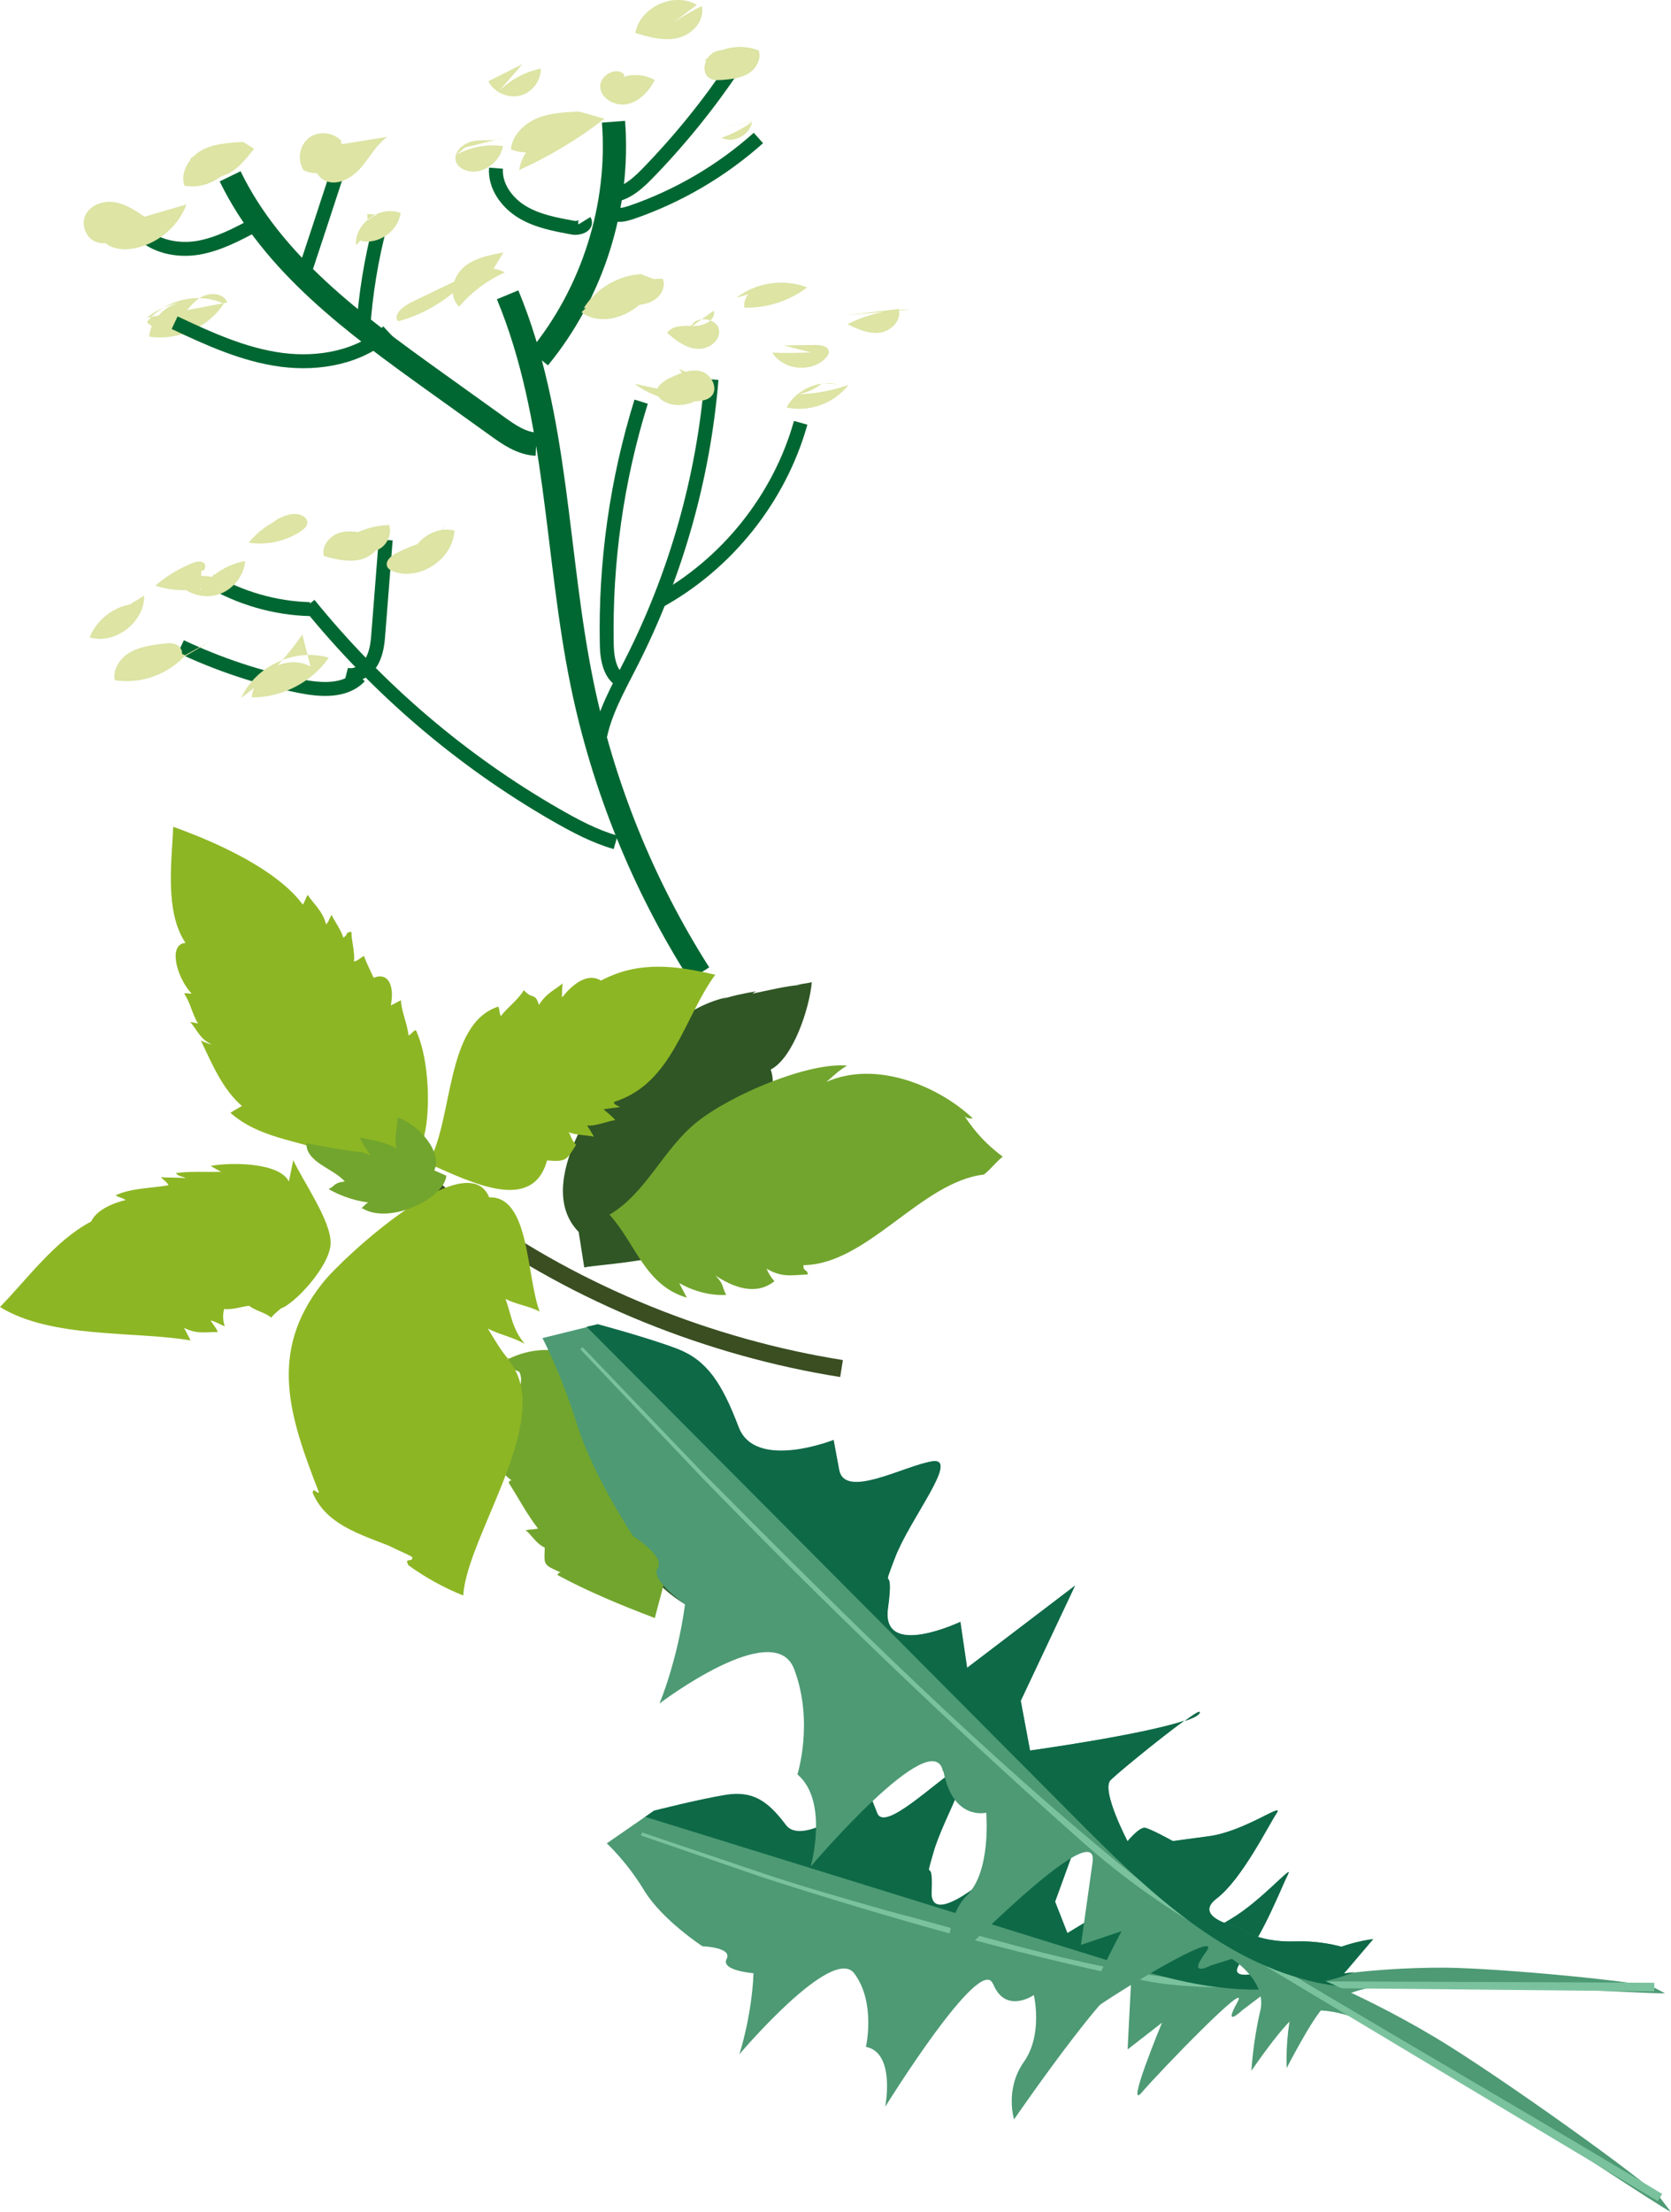 <?xml version="1.0" encoding="UTF-8"?>
<svg id="Calque_2" data-name="Calque 2" xmlns="http://www.w3.org/2000/svg" xmlns:xlink="http://www.w3.org/1999/xlink" viewBox="0 0 71.96 95.22">
  <defs>
    <style>
      .cls-1 {
        fill: #4d9a74;
      }

      .cls-2 {
        fill: #7ac29d;
      }

      .cls-3, .cls-4, .cls-5 {
        stroke-miterlimit: 10;
      }

      .cls-3, .cls-4, .cls-5, .cls-6, .cls-7 {
        fill: none;
      }

      .cls-3, .cls-5 {
        stroke: #006732;
      }

      .cls-8 {
        fill: #72a52d;
      }

      .cls-4 {
        stroke: #3a4e22;
        stroke-width: .74px;
      }

      .cls-9 {
        fill: #dde4a4;
      }

      .cls-5 {
        stroke-width: .6px;
      }

      .cls-7 {
        clip-path: url(#clippath);
      }

      .cls-10 {
        fill: #8db624;
      }

      .cls-11 {
        fill: #305625;
      }

      .cls-12 {
        fill: #0e6947;
      }
    </style>
    <clipPath id="clippath">
      <rect class="cls-6" width="71.96" height="95.22"/>
    </clipPath>
  </defs>
  <g id="Calque_1-2" data-name="Calque 1">
    <g class="cls-7">
      <path class="cls-3" d="m23.21,15.41c2.31-2.81,3.49-6.53,3.21-10.17m-3.33,13.88c-.63-.03-1.18-.41-1.69-.78-.91-.65-1.81-1.3-2.72-1.95-3.4-2.44-6.94-5.03-8.77-8.8m20.21,34.32c-2.42-3.8-4.14-8.05-5.05-12.46-1.15-5.59-1.02-11.49-3.21-16.76"/>
      <path class="cls-5" d="m13.34,26.22c-1.5-.04-2.98-.47-4.27-1.22m5.84,4.04c.43.11.88-.18,1.1-.57.22-.39.26-.85.29-1.29.1-1.31.21-2.63.31-3.94m-1.12,5.88c-.63.67-1.69.59-2.59.41-1.76-.36-3.48-.93-5.11-1.7m18.72,8.43c-.91-.26-1.75-.71-2.57-1.18-4.06-2.33-7.68-5.43-10.63-9.07m12.49,5.89c.2-1.19.82-2.26,1.36-3.33,1.94-3.8,3.13-7.99,3.48-12.24m-15-2.14c.1-1.53.35-3.05.74-4.53m-5.37,0c-.8.43-1.61.86-2.5,1.01-.89.14-1.89-.06-2.49-.73m7.02,2.01c.49-1.48.98-2.96,1.46-4.44m11.54.87c.68.15,1.31-.37,1.79-.86,1.41-1.44,2.68-3.01,3.8-4.68"/>
      <path class="cls-9" d="m8.68,24.56c.16.04.22-.25.08-.34-.14-.09-.32-.04-.48.02-.58.24-1.12.56-1.59.97.96.32,2.06.25,2.97-.21-.65-.29-1.43-.28-2.07.03.41.52,1.15.76,1.78.57.64-.19,1.13-.79,1.19-1.45-.78.14-1.51.6-1.95,1.26"/>
      <path class="cls-9" d="m7.76,28.32c.16-.14.07-.44-.12-.55-.19-.11-.42-.08-.64-.06-.48.06-.98.13-1.4.37s-.75.72-.66,1.2c1.11.18,2.29-.24,3.04-1.07-.63-.33-1.53.15-1.6.86.91-.43,1.8-.92,2.66-1.46"/>
      <path class="cls-9" d="m15.96,23.01c-.44-.1-.9-.2-1.33-.08-.43.13-.8.57-.68,1.01.49.13,1.01.26,1.51.16.5-.1.98-.51.98-1.02-.43-.18-.95-.13-1.35.11.17.42.69.65,1.12.5s.68-.66.55-1.09c-.71.02-1.42.26-1.99.68"/>
      <path class="cls-9" d="m6.22,9.33c-.4-.28-.83-.56-1.31-.63-.48-.07-1.04.13-1.24.58-.15.35-.03.8.28,1.03.31.23.77.21,1.06-.04.26-.16.31-.57.09-.78-.36-.33-.96.3-.74.74.22.44.81.55,1.3.48,1.05-.15,2-.91,2.37-1.91"/>
      <path class="cls-9" d="m10.47,6.11c-.61.03-1.25.07-1.79.36-.53.3-.93.94-.74,1.52,1.02.21,2.14-.55,2.33-1.57-.7-.17-1.48-.02-2.07.41.04.61.81.93,1.39.74.58-.18.98-.69,1.35-1.17"/>
      <path class="cls-9" d="m14.27,6.28c.17.07.38-.03.44-.2-.34-.39-.99-.46-1.4-.15-.41.31-.52.95-.24,1.39.74.39,1.79-.12,1.94-.95-.36-.39-1.09-.33-1.38.11-.29.44-.07,1.13.42,1.32.54.2,1.13-.16,1.51-.6.37-.44.65-.97,1.12-1.31"/>
      <path class="cls-9" d="m16.92,9.29c-.65-.37-1.58.36-1.38,1.08.76.17,1.61-.42,1.71-1.2-.88-.35-1.99.45-1.92,1.39.36-.34.55-.86.48-1.35"/>
      <path class="cls-9" d="m6.32,13.68c.41-.33.9-.56,1.42-.65-.68.15-1.24.76-1.32,1.46,1.22.19,2.54-.38,3.22-1.42-1.11-.51-2.55-.17-3.31.79.28.38.89.27,1.26-.03.36-.3.61-.73.99-.99.39-.27,1.04-.26,1.21.18"/>
      <path class="cls-9" d="m12.01,22.88c.04-.19.08-.38.12-.57-.55.22-1.05.59-1.42,1.05.78.12,1.61-.06,2.27-.51.11-.08.23-.17.25-.31.05-.3-.36-.45-.65-.41-.66.09-1.24.59-1.43,1.23.3.03.62-.08.83-.3"/>
      <path class="cls-9" d="m13.37,28.69c-.99-.55-2.42.2-2.53,1.33,1.29.01,2.58-.64,3.32-1.71-1.45-.43-3.15.35-3.77,1.73,1.02-.75,1.91-1.68,2.63-2.73"/>
      <path class="cls-9" d="m18.76,23.21c-.6.12-1.17.33-1.71.61-.23.12-.48.35-.37.58.05.11.18.17.29.21,1.15.39,2.54-.56,2.6-1.77-.84-.22-1.8.44-1.9,1.3.62-.38,1.15-.91,1.51-1.54"/>
      <path class="cls-9" d="m5.59,26.02c-.77.14-1.44.7-1.73,1.42,1.1.32,2.37-.66,2.35-1.8"/>
      <path class="cls-9" d="m21.68,10.87c-.62.11-1.28.24-1.74.66-.47.43-.63,1.24-.17,1.67.54-.63,1.22-1.14,1.97-1.47-.75-.45-1.87.04-2.05.9.46-.41.98-.75,1.53-1.01"/>
      <path class="cls-9" d="m17.67,13.03c-.07.04-.14.09-.21.13-.24.15-.52.47-.31.67,1.26-.34,2.41-1.09,3.23-2.1"/>
      <path class="cls-9" d="m24.93,4.8c-.61.03-1.24.06-1.8.29-.57.24-1.07.73-1.13,1.34,1.07.43,2.44-.24,2.77-1.34-1.05.46-2.25,1.1-2.41,2.23,1.3-.59,2.54-1.33,3.67-2.21"/>
      <path class="cls-9" d="m26.89,3.22c-.34-.4-1.1.04-1.04.56.07.52.7.82,1.21.69.51-.13.89-.56,1.14-1.02-.61-.36-1.45-.27-1.97.21.03.15.23.23.36.16"/>
      <path class="cls-9" d="m21.7,5.93c-.41.16-.86.07-1.29.14-.43.07-.89.44-.78.86.08.31.45.46.77.46.6-.02,1.16-.51,1.26-1.1-.69-.1-1.41.04-2.02.38.13-.1.26-.21.39-.32"/>
      <path class="cls-9" d="m32.21,2.38c-.46-.17-.97-.34-1.42-.15-.45.19-.64.92-.21,1.15.16.09.36.07.54.06.39-.03.79-.08,1.12-.28.33-.21.56-.63.43-.99-.78-.31-1.73-.13-2.34.45"/>
      <path class="cls-9" d="m32.43,5.21c-.41.31-.87.55-1.36.72.52.27,1.26-.13,1.32-.72-.51.13-1.03.25-1.54.38"/>
      <path class="cls-9" d="m30.01.21c-.98-.58-2.45.09-2.65,1.21.6.18,1.24.36,1.85.21.61-.15,1.16-.75,1.01-1.37-.82.41-1.58.91-2.28,1.5"/>
      <path class="cls-9" d="m22.5,2.76c-.49.25-.98.49-1.47.74.24.47.83.74,1.35.62.52-.12.92-.63.91-1.17-.82.17-1.58.64-2.09,1.3"/>
      <path class="cls-9" d="m30.16,17.12c-.95-.2-1.89-.4-2.84-.6.79.59,1.82.86,2.8.74.17-.02.36-.06.49-.18.35-.31.05-.96-.4-1.09s-.93.07-1.36.28c-.31.14-.67.42-.54.73.04.1.13.18.22.24.72.47,1.84.06,2.09-.76-.46-.2-.92-.4-1.38-.6"/>
      <path class="cls-9" d="m34.92,15.17c-.55.02-1.11.03-1.66.01.47.76,1.69.88,2.3.23.07-.08.14-.17.13-.28-.02-.22-.31-.28-.54-.28-.47,0-.94.01-1.41.02"/>
      <path class="cls-9" d="m30.74,13.37c.11.4-.43.67-.85.66-.42,0-.93-.05-1.16.3.36.31.75.62,1.23.68.47.06,1.02-.26,1.01-.74,0-.58-1.03-.74-1.22-.19"/>
      <path class="cls-9" d="m36.07,16.54c-.84-.19-1.79.24-2.2,1,.98.22,2.06-.18,2.67-.97-.69.24-1.41.38-2.14.4.37-.07.72-.24,1.01-.47"/>
      <path class="cls-9" d="m39.24,13.32c-.95-.01-1.91.21-2.75.64.45.21.92.43,1.41.36.49-.07.95-.56.8-1.02-.76.09-1.51.18-2.27.27"/>
      <path class="cls-9" d="m33.37,12.33c-.58-.29-1.39.26-1.32.91.97.03,1.94-.28,2.71-.87-1-.39-2.21-.21-3.05.45"/>
      <path class="cls-9" d="m27.6,11.8c-.99.06-1.93.62-2.46,1.46.65-.03,1.29-.07,1.94-.1.37-.02.75-.04,1.07-.23.32-.19.54-.6.39-.93-1.3-.01-2.59.52-3.5,1.44.54.42,1.33.36,1.94.05.61-.31,1.08-.83,1.53-1.34"/>
      <path class="cls-5" d="m26.29,8.64c-.18.16-.04.49.18.57.22.09.47.01.7-.06,2.02-.69,3.9-1.79,5.49-3.21m-7.49,3.56c.13.21-.26.35-.5.3-.76-.14-1.53-.28-2.19-.68-.66-.4-1.18-1.12-1.12-1.88m-4.65,7.03c-1.2,1.11-2.97,1.43-4.58,1.22s-3.13-.9-4.61-1.6m20.09,3.4c-1.05,3.37-1.55,6.92-1.48,10.45.01.64.15,1.43.77,1.62m7.58-11.16c-.91,3.25-3.19,6.1-6.16,7.71"/>
      <path class="cls-4" d="m17.79,50.27c.65.82,1.59,1.49,2.44,2.1,4.63,3.36,10.38,5.65,16.01,6.54"/>
      <path class="cls-11" d="m24.92,53.03c-2.04-2.08,1.07-6.26,2.15-7.44-.03.13-.03.26,0,.38,1.08-1.29,2.52-2.68,4.27-3.05-.09.03-.18.07-.26.1.49-.17.98-.26,1.48-.35-.06.03-.11.06-.15.1.69-.14,1.39-.32,2.1-.38-.07,0-.14,0-.21,0,.22-.03.44-.06.66-.11-.1,1.12-.8,3.26-1.77,3.76.31.9-.26,1.76-1.09,2.28.74,1.02-.6,1.55-1.39,1.92,1.16.81-.13,1.35-.86,1.91,1.75,2.09-3.91,2.22-4.69,2.41"/>
      <path class="cls-11" d="m25.58,59.25c2.04-.6,5.24,1.26,6.21,3.19-.2,0-.43.03-.55.06.42.24.58.61.97.91-.15.1-.35.36-.57.48.51.17.9.64,1.37.87-.24.07-.86.55-1.27.62.21.28.34.96.49,1.2-.19-.02-.32-.13-.5-.16.24.44.52,1.13.66,1.64-.3-.16-.84-.19-1.07-.3.5.62.89,1.39.65,2.12-1.37-.03-3.12-1.02-3.89-2.05.06.2.13.61.2.83-.89-.24-1.43-1.04-1.75-1.87-2.56,1.28-1.47-5.84-.96-7.55"/>
      <path class="cls-8" d="m22.36,59.05c.6,1.17-2.5,3.17-.24,4.74.13.05.13.04,0-.02-.12-.07-.19-.05-.21.06.47.74.75,1.3,1.26,1.97-.18.04-.36.03-.54.07.24.16.43.56.83.75-.03.76-.07.73.69,1.07-.07,0-.12.03-.14.11,1.31.71,2.79,1.32,4.19,1.85.37-1.51,1.82-5.78-.35-6.38.25.14.55.19.8.31-.18-.17-.38-.57-.6-.83.02-.22.29-.06.28-.28-.27-.22-.49-.59-.82-.81.11-.01.39-.09.57-.11-.36-.22-.59-.61-.91-.85.33.04.76-.08,1.11-.02-1.72-1.65-4.16-3.55-6.74-1.99"/>
      <path class="cls-10" d="m14.2,49.61c-1.44-.53-3.06-.63-4.28-1.71.14-.08.36-.22.5-.29-.84-.72-1.31-1.86-1.77-2.82.04.03.4.17.46.17-.53-.27-.58-.58-.92-.97.11.02.23.04.34.07-.23-.35-.33-.9-.6-1.29.08-.04.3.02.32,0-.67-.73-1.01-2.14-.26-2.18-.91-1.35-.59-3.53-.53-5,1.9.68,4.46,1.84,5.58,3.35.08-.11.13-.3.21-.42.23.36.66.71.79,1.27.12-.1.15-.28.24-.41.04.13.44.7.5.98.25-.13.04-.22.36-.25-.03.3.16.88.1,1.27.12.02.3-.17.44-.23.05.2.3.69.41.94.66-.26.9.38.74,1.19.12-.05.29-.16.44-.22,0,.43.29,1.07.32,1.51.12-.03.17-.18.32-.23.5,1.08.61,2.85.45,4.06-.4,2.93-2.45,1.4-4.16,1.2"/>
      <path class="cls-10" d="m12.44,50.86c-.41-.84-2.56-.83-3.37-.67.13.07.34.2.46.25-.61.02-1.44-.03-1.96.06.13.15.28.13.43.22-.34-.05-.72-.01-1.07-.05.04.06.34.29.32.35-.78.14-1.55.11-2.27.43.12.1.29.1.43.21-.6.13-1.29.47-1.48.92-1.56.81-2.79,2.52-3.93,3.68,2.21,1.37,5.81,1.03,8.21,1.44-.02-.02-.22-.44-.29-.54.58.27.83.18,1.46.18-.04-.13-.2-.33-.31-.49.13-.01.47.2.61.24-.09-.28-.09-.47-.03-.74.46.03.77-.12,1.08-.14.26.21.7.29.95.51.19-.26.59-.47.74-.74.04-.1-.53.4-.35.35.54-.13,2.14-1.8,2.17-2.81.02-.97-1.21-2.7-1.61-3.58"/>
      <path class="cls-10" d="m18.44,50.06c1.09-1.82.72-5.99,3.02-6.73.06.12.04.29.11.41.25-.35.74-.69.99-1.12.37.43.48.08.65.64.31-.51.72-.67,1.02-.93-.03.26-.03.44-.03.61.4-.5,1.06-1.11,1.68-.73,1.62-.86,3.22-.65,4.92-.25-1.35,1.84-1.83,4.66-4.32,5.46-.17.08.23.23.23.23-.24.04-.48.06-.72.1.18.16.35.28.51.47-.23,0-.84.27-1.22.23.1.14.22.35.3.48-.37-.08-.7-.05-1.09-.19.09.13.12.34.32.54-.4.62-.39.75-1.25.67-.63,2.29-3.25.95-5.12.13"/>
      <path class="cls-10" d="m21.07,51.55c-.94-2.35-6.29,2.55-7.18,3.68-2.38,3-1.4,5.8-.16,9-.02.13-.27-.26-.26.04.64,1.5,2.35,1.85,3.77,2.47-.11-.11-.44-.19-.59-.26.34.2.76.35,1.1.54.05.28-.37-.02-.16.36.74.53,1.51.96,2.36,1.3.15-2.6,4.07-7.79,1.9-10.18.05-.08.08-.05.1.07-.36-.39-.66-.92-.94-1.38.46.25,1.1.37,1.59.66-.55-.66-.57-1.21-.83-1.94.44.24,1.04.31,1.47.55-.58-1.54-.42-4.97-2.17-4.92"/>
      <path class="cls-8" d="m18.7,50.38c.37-.74-.62-1.96-1.59-2.28.03.35-.16.9-.03,1.34-.49-.31-1.21-.39-1.61-.48.12.2.35.6.48.77-.11-.06-.41-.15-.54-.19-.13.03,0-.03.14.06-.76-.09-1.57-.24-2.36-.39,0,.84,1.15,1.07,1.66,1.65-.5.05-.42.21-.7.32.53.33,1.34.56,1.76.58.19-.26-.53.4-.31.25,1.15.72,3.53-.4,3.62-1.4"/>
      <path class="cls-8" d="m26.26,52.28c1.58-.94,2.3-2.82,3.75-3.98,1.52-1.21,4.82-2.58,6.47-2.43-.41.24-.62.48-.89.7,2.17-.95,4.85.2,6.3,1.57-.13.02-.25-.01-.35-.09.51.76.97,1.23,1.64,1.74-.26.2-.53.56-.81.77-2.7.31-5.02,3.87-7.77,3.9-.02.29.16.15.19.4-.72.03-1.12.14-1.78-.25.11.25.18.35.34.54-.82.65-1.78.25-2.54-.24.36.36.28.47.46.83-.66.04-1.42-.16-2.02-.51.07.14.22.43.33.63-1.81-.53-2.2-2.33-3.34-3.58"/>
      <path class="cls-1" d="m42.76,85.38c.53,1.35,1.76.5,1.76.5,0,0,.41,1.69-.43,2.88-.83,1.18-.42,2.47-.42,2.47,0,0,5.12-7.44,5.03-5.75-.09,1.69-.14,2.74-.14,2.74l1.48-1.15s-1.61,3.88-.86,2.99c.76-.89,4.75-5.02,4.1-3.86-.65,1.16.22.33.22.33l.78-.59s1.42.03,1.25,1.09c-.17,1.05-.12,1.99-.12,1.99,0,0,1.12-2.18,1.61-2.63.5-.45,1.83-.9,2.46-.86.63.05,4.71-.03,5.7-.01.95.02,6.24.32,6.52.28-.12-.06-.46-.24-.46-.24-.46-.24-6.49-.83-8.98-.86-1.77-.01-3.26.13-3.96.21-.28.03-.44.05-.44.05l1.26-1.48s-1.07.08-2.53.82c-1.46.74-2.17.58-2.17.58,0,0-1.81.55-.93-.49.88-1.04,1.7-3.19,1.96-3.69.26-.51-1.12,1.13-2.46,1.92l-1.35.8s-.86.03-1.09.1c-.23.07-.62.73-.62.73,0,0-1.14-1.03-.88-1.53.07-.14,1.71-2.17,2.59-3.18-1.52,1.18-5.7,3.69-5.7,3.69l-.53-1.35,1.64-4.51-3.77,4.46-.41-1.29s-2.85,2.58-2.77.9c.08-1.68-.35-.18.08-1.68.42-1.49,2.1-4.26,1.06-3.63-1.04.64-3.16,2.75-3.48,1.94l-.32-.81s-2.84,2.36-3.62,1.31c-.79-1.05-1.43-1.47-2.59-1.29-1.17.19-3.08.67-3.08.67l-.4.28-1.62,1.12s.85.77,1.62,2.04c.77,1.26,2.5,2.39,2.5,2.39,0,0,1.31.04,1.04.55-.26.5,1.16.61,1.16.61-.08,1.89-.61,3.49-.61,3.49,0,0,4.01-4.74,4.95-3.48.94,1.26.5,3.16.5,3.16,1.29.25.83,2.58.83,2.58,0,0,4.11-6.64,4.64-5.29"/>
      <path class="cls-2" d="m71.26,85.35c-5.18-.03-14.41-.06-19.49-.08-4.6-.36-9.07-1.85-13.52-3.01-1.78-.51-3.57-1.01-5.33-1.6l-5.27-1.78-.05.13,5.26,1.81c5.3,1.7,10.66,3.24,16.12,4.37,1.58.39,3.92.38,5.57.37,3.57.03,13.02.12,16.69.16v-.37Z"/>
      <path class="cls-12" d="m27.76,78.2c6.73,2.08,13.45,4.17,20.18,6.26,2.78.86,5.75,1.72,9.33.77.35-.09.7-.2,1.05-.34-.28.03-.44.06-.44.06l1.26-1.48s-1.07.08-2.53.81c-1.47.74-2.17.58-2.17.58,0,0-1.81.55-.93-.49.88-1.04,1.7-3.19,1.96-3.69.26-.51-1.13,1.13-2.46,1.92l-1.35.8s-.86.02-1.09.1c-.23.07-.61.73-.61.73,0,0-1.14-1.03-.88-1.53.07-.14,1.71-2.17,2.59-3.18-1.52,1.18-5.7,3.69-5.7,3.69l-.53-1.35,1.64-4.51-3.77,4.46-.42-1.29s-2.85,2.58-2.77.9c.08-1.68-.35-.18.08-1.68.42-1.49,2.1-4.26,1.06-3.63-1.04.64-3.16,2.75-3.48,1.94l-.32-.81s-2.84,2.36-3.62,1.31c-.79-1.05-1.43-1.47-2.59-1.29-1.16.19-3.08.68-3.08.68l-.4.28Z"/>
      <path class="cls-1" d="m51.67,73.72c.03-.11-.24.05-.65.36.38-.12.62-.25.65-.36"/>
      <path class="cls-1" d="m40.63,76.25c.41,2.14,1.84,1.78,1.84,1.78,0,0,.23,2.51-.83,3.56-1.05,1.05-.76,3.03-.76,3.03,0,0,6.48-6.65,6.17-4.46-.31,2.2-.5,3.56-.5,3.56l1.75-.59s-2.23,4.14-1.3,3.43c.93-.71,5.78-3.66,4.93-2.53-.85,1.14.2.58.2.58l.92-.29s1.54.95,1.22,2.25c-.31,1.3-.38,2.57-.38,2.57,0,0,1.48-2.19,2.08-2.48s2.09-.04,2.77.42c.68.46,5.1,2.96,6.18,3.61,1.03.63,6.72,4.4,7.03,4.52-.12-.16-.47-.62-.47-.62-.47-.62-6.93-5.24-9.63-6.86-1.92-1.15-3.54-1.9-4.32-2.25-.31-.14-.49-.21-.49-.21l1.55-1.18s-1.17-.58-2.84-.52c-1.68.05-2.42-.61-2.42-.61,0,0-2.03-.42-.94-1.24,1.09-.83,2.24-3.17,2.58-3.67.34-.51-1.36.78-2.91.99l-1.56.21s-.94-.52-1.19-.57c-.25-.05-.76.58-.76.58,0,0-1.1-2.1-.76-2.6.1-.14,2.12-1.81,3.2-2.59-1.8.61-6.64,1.29-6.64,1.29l-.4-2.14,2.34-4.96-4.65,3.54-.29-1.98s-3.41,1.62-3.12-.56c.3-2.18-.35-.47.3-2.18.65-1.71,2.81-4.34,1.61-4.16-1.21.19-3.77,1.65-4.01.37l-.24-1.29s-3.37,1.34-4.09-.55c-.72-1.9-1.37-2.88-2.64-3.37-1.29-.49-3.43-1.06-3.43-1.06l-.47.11-1.9.47s.83,1.57,1.5,3.75c.68,2.17,2.4,4.77,2.4,4.77,0,0,1.41.89,1.06,1.39-.34.5,1.18,1.55,1.18,1.55-.33,2.46-1.1,4.27-1.1,4.27,0,0,4.94-3.76,5.8-1.48.86,2.27.14,4.53.14,4.53,1.37,1.16.57,3.97.57,3.97,0,0,5.29-6.23,5.7-4.09"/>
      <path class="cls-2" d="m71.58,94.44c-5.93-3.6-16.61-9.69-22.33-13.36-6.76-5.42-12.92-11.58-19.02-17.72l-5.14-5.37-.1.09,5.12,5.4c5.18,5.34,10.54,10.51,16.1,15.45,1.84,1.67,3.87,3.16,6.04,4.36,4.09,2.45,14.92,8.94,19.14,11.46l.19-.31Z"/>
      <path class="cls-12" d="m51.67,73.72c.03-.11-.24.05-.65.36.38-.12.62-.25.65-.36"/>
      <path class="cls-12" d="m25.27,57.12c7.03,7.06,14.06,14.12,21.08,21.18,2.9,2.92,6.02,5.95,10.01,6.96.39.1.78.17,1.18.22-.31-.14-.49-.21-.49-.21l1.55-1.18s-1.17-.58-2.84-.52c-1.68.05-2.42-.61-2.42-.61,0,0-2.02-.42-.94-1.24,1.09-.83,2.24-3.17,2.58-3.67.35-.51-1.36.78-2.91.99l-1.56.21s-.94-.52-1.19-.57c-.25-.05-.76.58-.76.58,0,0-1.1-2.1-.76-2.6.1-.15,2.12-1.81,3.2-2.59-1.8.61-6.64,1.28-6.64,1.28l-.4-2.14,2.34-4.96-4.65,3.54-.29-1.98s-3.41,1.62-3.12-.57c.3-2.18-.35-.47.3-2.18.65-1.71,2.81-4.34,1.61-4.16-1.21.19-3.77,1.65-4.01.37l-.24-1.29s-3.37,1.34-4.09-.55c-.72-1.9-1.37-2.88-2.64-3.37-1.29-.49-3.43-1.06-3.43-1.06l-.47.11Z"/>
    </g>
  </g>
</svg>